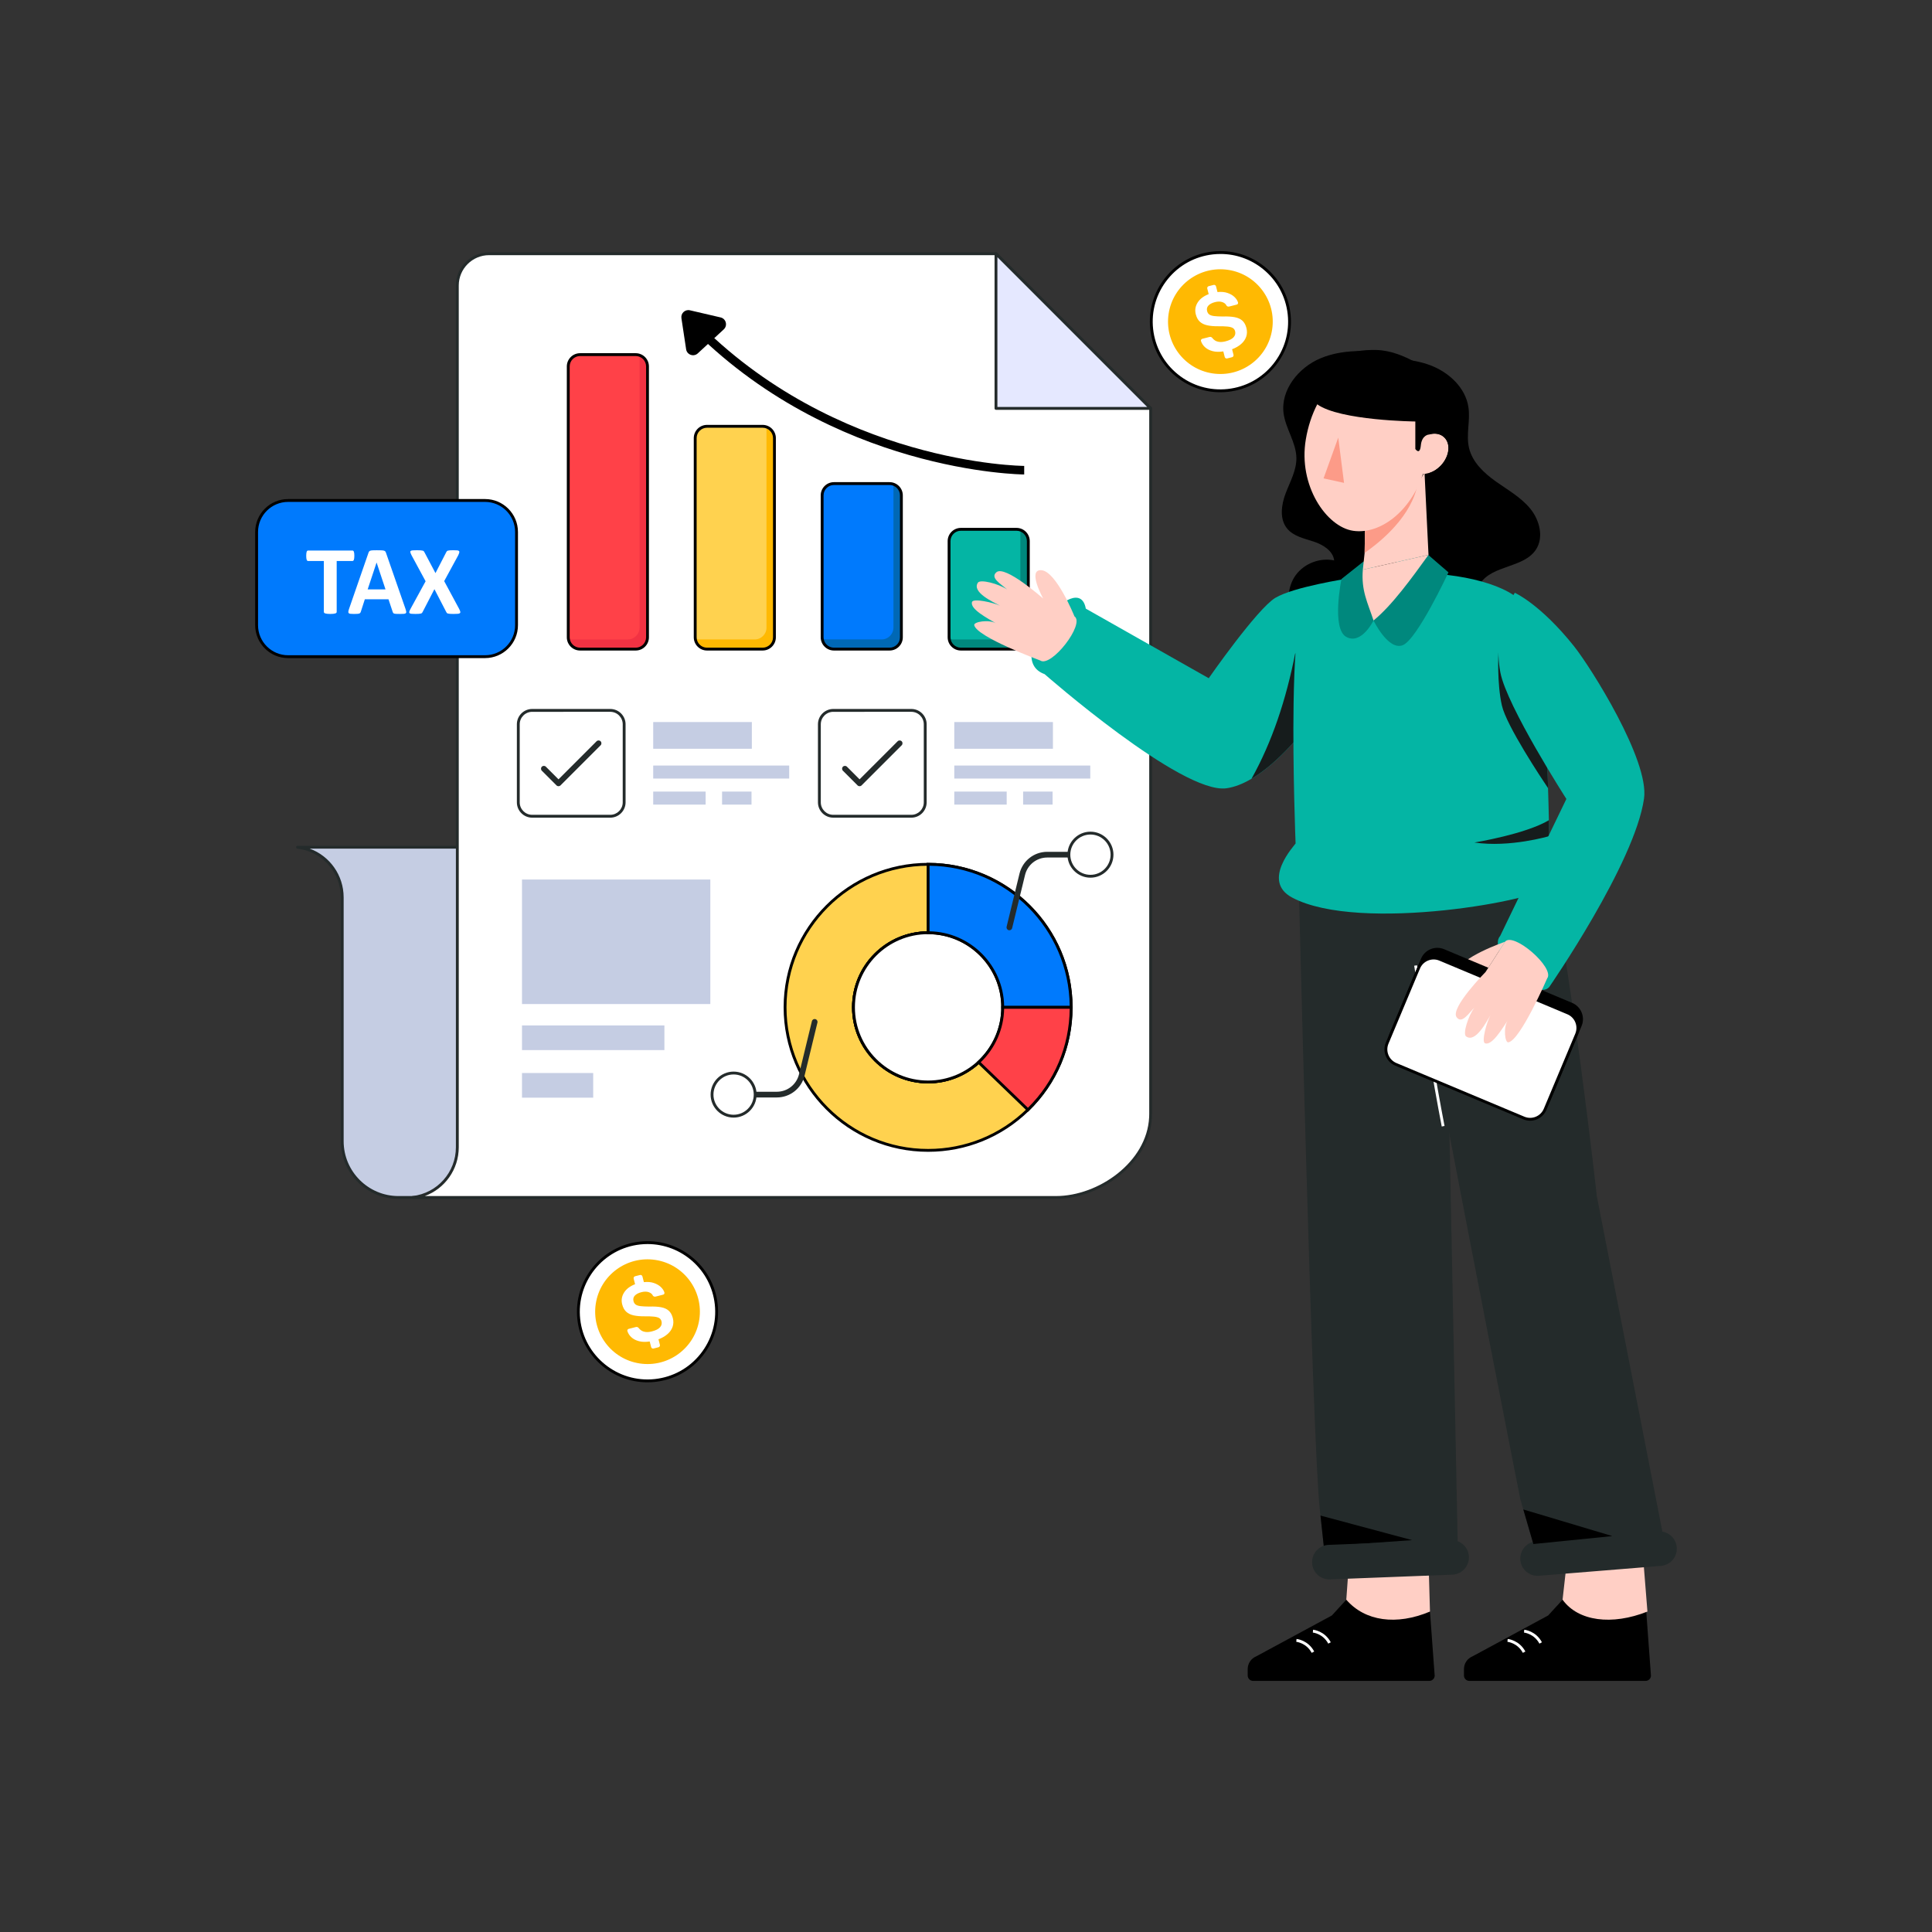 <svg id="SvgjsSvg1001" width="550" height="550" xmlns="http://www.w3.org/2000/svg" version="1.1" xmlns:xlink="http://www.w3.org/1999/xlink" xmlns:svgjs="http://svgjs.com/svgjs"><rect width="100%" height="100%" fill="#333333" stroke="none"/><defs id="SvgjsDefs1002"></defs><g id="SvgjsG1008"><svg xmlns="http://www.w3.org/2000/svg" enable-background="new 0 0 2500 2500" viewBox="0 0 2500 2500" width="550" height="550"><path fill="#c5cde3" d="M385.02,1096.29c32.54,3.71,57.81,31.38,57.81,64.92v315.53c0,40.21,32.59,72.8,72.8,72.8h622.09
				c19.86,0,37.79-8.04,50.81-21.06c1.62-1.62,3.17-3.32,4.64-5.1c1.47-1.78,2.86-3.63,4.13-5.53c4.52-6.68,7.96-14.18,10.01-22.22
				c1.51-5.76,2.28-11.75,2.28-17.97v-273.52c0-59.59-75.19-107.85-134.74-107.85H385.02z" class="colorc5cde3 svgShape"></path><path fill="#242b2b" d="M1137.72,1551.39H515.63c-41.16,0-74.65-33.48-74.65-74.65v-315.53c0-32.31-24.15-59.43-56.17-63.08
				c-0.97-0.11-1.69-0.96-1.63-1.94c0.05-0.98,0.87-1.74,1.84-1.74h689.84c61.48,0,136.58,50.62,136.58,109.7v273.53
				c0,6.31-0.79,12.51-2.34,18.44c-2.06,8.1-5.52,15.77-10.27,22.79c-1.28,1.91-2.71,3.82-4.24,5.66c-1.51,1.84-3.12,3.6-4.76,5.23
				C1175.91,1543.71,1157.4,1551.39,1137.72,1551.39z M400.78,1098.14c25.86,9.5,43.9,34.35,43.9,63.07v315.53
				c0,39.12,31.83,70.95,70.95,70.95h622.09c18.69,0,36.27-7.29,49.5-20.52c1.56-1.55,3.08-3.23,4.52-4.97
				c1.45-1.76,2.81-3.56,4.03-5.38c4.51-6.67,7.79-13.95,9.75-21.64c1.48-5.64,2.22-11.52,2.22-17.51v-273.53
				c0-57.09-73.07-106-132.89-106H400.78z" class="color242b2b svgShape"></path><path fill="#ffffff" d="M1488.94,528.46v913.21c0,1.4-0.04,2.81-0.11,4.18c-2.84,57.66-64.16,103.68-122.3,103.68H533.97
			c32.5-3.73,57.81-31.4,57.81-64.94V369.42c0-22.7,18.4-41.1,41.1-41.1h655.92L1488.94,528.46z" class="colorfff svgShape"></path><path fill="#242b2b" d="M1366.53,1551.38H533.97c-0.98,0-1.79-0.76-1.84-1.74c-0.06-0.98,0.66-1.83,1.63-1.94
			c32.02-3.68,56.17-30.8,56.17-63.1V369.42c0-23.68,19.27-42.95,42.95-42.95h655.92c0.49,0,0.96,0.19,1.31,0.54l200.15,200.15
			c0.35,0.35,0.54,0.82,0.54,1.31v913.21c0,1.44-0.04,2.87-0.12,4.27C1487.7,1506.29,1422.68,1551.38,1366.53,1551.38z
			 M549.7,1547.68h816.83c54.49,0,117.57-43.59,120.46-101.93c0.07-1.34,0.11-2.71,0.11-4.08V529.23l-199.06-199.06H632.88
			c-21.64,0-39.25,17.61-39.25,39.25V1484.6C593.62,1513.32,575.58,1538.17,549.7,1547.68z" class="color242b2b svgShape"></path><polygon fill="#e5e8ff" points="1488.94 528.46 1288.8 528.46 1288.8 328.32" class="colore5e8ff svgShape"></polygon><path fill="#242b2b" d="M1488.94,530.31H1288.8c-1.02,0-1.85-0.83-1.85-1.85V328.32c0-0.75,0.45-1.42,1.14-1.71
				c0.69-0.28,1.49-0.13,2.01,0.4l200.15,200.15c0.53,0.53,0.69,1.32,0.4,2.01C1490.36,529.86,1489.69,530.31,1488.94,530.31z
				 M1290.64,526.62h193.84l-193.84-193.84V526.62z" class="color242b2b svgShape"></path><path fill="#ff4148" d="M837.87,474.15v350.53c0,8.43-6.83,15.26-15.26,15.26h-72.01c-8.43,0-15.28-6.83-15.28-15.26V474.15
			c0-8.45,6.85-15.28,15.28-15.28h72.01C831.04,458.87,837.87,465.7,837.87,474.15z" class="colorff4148 svgShape"></path><path fill="#f23243" d="M837.87,474.15v350.53c0,8.43-6.83,15.26-15.26,15.26h-72.01c-7.75,0-14.19-5.79-15.13-13.29
			c1.51,0.51,3.15,0.78,4.83,0.78h72.01c8.43,0,15.26-6.83,15.26-15.26V461.63c0-0.68-0.04-1.33-0.14-1.96
			C833.49,461.65,837.87,467.38,837.87,474.15z" class="colorf23243 svgShape"></path><path fill="#ffd24f" d="M1002.13,566.91v257.76c0,8.43-6.83,15.26-15.28,15.26h-71.99c-8.45,0-15.28-6.83-15.28-15.26V566.91
			c0-8.45,6.83-15.28,15.28-15.28h71.99C995.3,551.63,1002.13,558.46,1002.13,566.91z" class="colorffd24f svgShape"></path><path fill="#ffb902" d="M1002.13,566.91v257.76c0,8.43-6.83,15.26-15.28,15.26h-71.99c-7.77,0-14.19-5.79-15.13-13.29
			c1.51,0.51,3.13,0.78,4.83,0.78h71.99c8.45,0,15.28-6.83,15.28-15.26V554.39c0-0.67-0.04-1.33-0.14-1.96
			C997.75,554.44,1002.13,560.14,1002.13,566.91z" class="colorffb902 svgShape"></path><path fill="#007afd" d="M1166.39,641v183.67c0,8.43-6.83,15.26-15.28,15.26h-71.99c-8.45,0-15.28-6.83-15.28-15.26V641
			c0-8.43,6.83-15.26,15.28-15.26h71.99C1159.55,625.75,1166.39,632.58,1166.39,641z" class="color007afd svgShape"></path><path fill="#0068b5" d="M1166.39,641v183.67c0,8.43-6.83,15.26-15.28,15.26h-71.99c-7.77,0-14.19-5.79-15.13-13.29
			c1.51,0.51,3.13,0.78,4.83,0.78h71.99c8.45,0,15.28-6.83,15.28-15.26V628.49c0-0.65-0.04-1.31-0.14-1.94
			C1162.01,628.53,1166.39,634.25,1166.39,641z" class="color0068b5 svgShape"></path><path fill="#04b5a4" d="M1330.64,700.21v124.47c0,8.43-6.83,15.26-15.28,15.26h-71.99c-8.45,0-15.28-6.83-15.28-15.26V700.21
			c0-8.43,6.83-15.28,15.28-15.28h71.99C1323.81,684.93,1330.64,691.78,1330.64,700.21z" class="color04b5a4 svgShape"></path><path fill="#00887d" d="M1330.64,700.21v124.47c0,8.43-6.83,15.26-15.28,15.26h-71.99c-7.77,0-14.19-5.79-15.13-13.29
			c1.51,0.51,3.13,0.78,4.83,0.78h71.99c8.45,0,15.28-6.83,15.28-15.26V687.69c0-0.68-0.04-1.33-0.14-1.96
			C1326.27,687.73,1330.64,693.46,1330.64,700.21z" class="color00887d svgShape"></path><path d="M822.61 841.78h-72.01c-9.44 0-17.13-7.67-17.13-17.1V474.15c0-9.44 7.68-17.12 17.13-17.12h72.01c9.43 0 17.1 7.68 17.1 17.12v350.53C839.72 834.11 832.04 841.78 822.61 841.78zM750.61 460.72c-7.41 0-13.43 6.02-13.43 13.43v350.53c0 7.39 6.03 13.41 13.43 13.41h72.01c7.39 0 13.41-6.01 13.41-13.41V474.15c0-7.41-6.01-13.43-13.41-13.43H750.61zM986.85 841.78h-71.98c-9.44 0-17.13-7.67-17.13-17.1V566.91c0-9.44 7.68-17.12 17.13-17.12h71.98c9.44 0 17.12 7.68 17.12 17.12v257.77C1003.97 834.11 996.29 841.78 986.85 841.78zM914.87 553.48c-7.41 0-13.43 6.02-13.43 13.43v257.77c0 7.39 6.03 13.41 13.43 13.41h71.98c7.41 0 13.43-6.01 13.43-13.41V566.91c0-7.41-6.02-13.43-13.43-13.43H914.87zM1151.11 841.78h-71.99c-9.44 0-17.12-7.67-17.12-17.1V641c0-9.43 7.68-17.1 17.12-17.1h71.99c9.44 0 17.12 7.67 17.12 17.1v183.68C1168.23 834.11 1160.55 841.78 1151.11 841.78zM1079.12 627.59c-7.41 0-13.43 6.01-13.43 13.41v183.68c0 7.39 6.02 13.41 13.43 13.41h71.99c7.41 0 13.43-6.01 13.43-13.41V641c0-7.39-6.02-13.41-13.43-13.41H1079.12zM1315.37 841.78h-71.99c-9.44 0-17.12-7.67-17.12-17.1V700.21c0-9.44 7.68-17.13 17.12-17.13h71.99c9.44 0 17.12 7.68 17.12 17.13v124.47C1332.49 834.11 1324.81 841.78 1315.37 841.78zM1243.38 686.78c-7.41 0-13.43 6.03-13.43 13.43v124.47c0 7.39 6.02 13.41 13.43 13.41h71.99c7.41 0 13.43-6.01 13.43-13.41V700.21c0-7.41-6.02-13.43-13.43-13.43H1243.38zM1325.31 613.97c-2.47 0-249.04-2.22-434.88-193.86l7.96-7.71c182.61 188.31 424.5 190.49 426.92 190.49V613.97z" fill="#000000" class="color000 svgShape"></path><path d="M936.53 426.22l-33.58 31.03c-5.32 4.95-14.04 1.88-15.11-5.28l-6.09-40.26c-.96-6.35 4.77-11.64 11.01-10.19l39.67 9.23C939.52 412.37 941.85 421.27 936.53 426.22zM1987.5 711.18c-15.77 23.93-56.3 19.78-72 43.74-10.05 15.35-5.34 36.17 3.73 52.11 9.03 15.94 21.98 29.65 29.13 46.53 2.86 6.84 4.71 14.68 1.92 21.52-4.78 11.58-19.71 14.34-32.2 14.96-27.14 1.36-55.6.28-79.32-12.91-18.17-10.12-32.51-29.23-34.6-49.32 4.01-1.19 7.95-2.62 11.82-4.36 5.51-2.51 10.99-5.82 13.92-11.13 2.9-5.27 2.3-12.91-2.69-16.26-8.13-5.44-18.49 4.01-21.35 13.36-1.85 6.07-2.34 12.28-1.71 18.38-18.14 5.34-37.78 5.37-56.79 3.87-28.22-2.23-59.82-10.01-73.74-34.67-9.17-16.26-7.88-37.88 3.17-52.95 11.09-15.07 31.32-22.74 49.6-18.87-1.53-12.7-14.68-20.48-26.86-24.49-12.17-3.98-25.85-6.8-33.97-16.71-10.15-12.35-7.6-30.73-1.92-45.69 5.69-14.93 14.06-29.55 13.88-45.56-.21-20.06-13.81-37.71-16.53-57.62-4.15-30.52 19.29-59.54 47.72-71.47 28.39-11.89 60.48-10.36 91.11-7.08l-25.08 7.5c25.67-.49 52.01-.42 76.04 8.58 24 9.04 45.59 28.92 49.36 54.31 2.62 17.4-3.28 35.51.77 52.67 4.33 18.52 19.36 32.51 34.85 43.5 15.49 11.02 32.54 20.51 44.54 35.26C1992.27 673.16 1997.92 695.31 1987.5 711.18z" fill="#000000" class="color000 svgShape"></path><path fill="#04b5a4" d="M1351.66,872.3c0,0,177.4,155.66,235.29,147.73c10.73-1.49,21.63-5.91,32.4-12.25h0.04
					c34.66-20.43,67.41-60.65,85.26-84.97c8.82-12,13.99-20.15,13.99-20.15l25.28-153.98c0,0-69.86,10.62-93.65,24.93
					c-23.79,14.34-86.18,103.99-86.18,103.99l-159.06-90.04C1395.25,733.05,1295.58,852.33,1351.66,872.3z" class="color04b5a4 svgShape"></path><path fill="#161c1c" d="M1619.39,1007.77c34.66-20.43,67.41-60.65,85.26-84.97c-13.35-36.61-28.5-78.18-28.5-78.18
					C1664.34,904.91,1646.17,959.92,1619.39,1007.77z" class="color161c1c svgShape"></path><path d="M1625.63,2143.28l97.82-52.87l18.66-20.39l108.28,15.33l5.95,81.34c0.89,4.36-2.4,8.37-6.76,8.37h-228.12
								c-3.83,0-6.94-3.11-6.94-6.94v-8.28C1614.5,2152.53,1618.86,2146.04,1625.63,2143.28z" fill="#000000" class="color000 svgShape"></path><path fill="#ffcfc5" d="M1742.1,2070.02l5.11-70.92l100.37-11.42l2.8,97.66C1807.14,2103.57,1766.34,2098.02,1742.1,2070.02z" class="colorffcfc5 svgShape"></path><path fill="#ffffff" d="M1718.76 2126.85c-6.92-12.91-19.44-14.26-19.97-14.31l.34-3.68c.61.05 15.01 1.53 22.89 16.24L1718.76 2126.85zM1697.34 2138.8c-6.96-12.98-19.84-14.3-19.97-14.31l.33-3.68c.61.05 15.01 1.53 22.89 16.24L1697.34 2138.8z" class="colorfff svgShape"></path><path fill="#242b2b" d="M1707.73,1952.56h0.03c2.12,19.88,3.9,36.54,5.21,48.4c1.34,12.59,2.15,19.82,2.15,19.82l171.58-2.82
							l-19.31-956.36l-187.57,52.78C1679.82,1114.37,1697.76,1858.99,1707.73,1952.56z" class="color242b2b svgShape"></path><path d="M1708.69,1961.13c2.12,19.88,2.97,27.96,4.28,39.82l114.26-8.03L1708.69,1961.13z" fill="#000000" class="color000 svgShape"></path><path fill="#242b2b" d="M1900.65,2017.57c-1.11,10.89-10.1,19.61-21.36,20.04l-158.29,6.12c-12.33,0.47-22.71-9.15-23.19-21.48
							c-0.04-1.07,0.01-2.14,0.12-3.15c1.11-10.89,10.1-19.61,21.36-20.04l158.29-6.12c12.33-0.47,22.71,9.15,23.19,21.48
							C1900.81,2015.49,1900.76,2016.56,1900.65,2017.57z" class="color242b2b svgShape"></path><path d="M1905.49,2143.28l97.82-52.87l18.66-20.39l108.28,15.33l5.95,81.34c0.89,4.36-2.4,8.37-6.76,8.37H1901.3
											c-3.83,0-6.94-3.11-6.94-6.94v-8.28C1894.36,2152.53,1898.72,2146.04,1905.49,2143.28z" fill="#000000" class="color000 svgShape"></path><path fill="#ffcfc5" d="M2021.96,2070.02l9.93-88.39l89.32-28.4l10.56,132.11
											C2085.89,2103.57,2042.15,2098.02,2021.96,2070.02z" class="colorffcfc5 svgShape"></path><path fill="#ffffff" d="M1992.01 2126.85c-6.96-12.98-19.84-14.3-19.97-14.31l.33-3.68c.61.05 15.01 1.53 22.89 16.24L1992.01 2126.85zM1970.58 2138.8c-6.96-12.98-19.84-14.3-19.97-14.31l.33-3.68c.61.05 15.01 1.53 22.89 16.24L1970.58 2138.8z" class="colorfff svgShape"></path><path fill="#242b2b" d="M1805.88,1093.22c36.54,213.06,161.33,846.47,161.33,846.47l16.96,58.27l6.31,21.7l165.64-12.12
											l-89.86-459.85c0,0-32.65-296.25-67.47-455.71L1805.88,1093.22z" class="color242b2b svgShape"></path><path fill="#ffffff" d="M1865.58,1457.7c-11.57-60.15-23.23-131.8-35.57-207.65l-0.06-0.4l3.64-0.59l0.07,0.4
											c12.34,75.83,23.99,147.45,35.56,207.54L1865.58,1457.7z" class="colorfff svgShape"></path><path fill="#242b2b" d="M2169.74,2005.33c-0.65,10.93-9.27,20.02-20.49,20.92l-157.89,12.8
											c-12.3,0.99-23.08-8.18-24.07-20.48c-0.09-1.07-0.08-2.14-0.02-3.15c0.65-10.93,9.27-20.02,20.49-20.92l157.89-12.8
											c12.3-1,23.08,8.18,24.07,20.48C2169.82,2003.25,2169.81,2004.32,2169.74,2005.33z" class="color242b2b svgShape"></path><path fill="#04b5a4" d="M1672.01,1161.43c87.58,46.68,326.05,2.34,332.14-15c29.75-20,22.6-55.01,0.47-60.96
												c0,0-0.04-7.7-0.29-20.66c-0.15-6.57-0.29-14.42-0.55-23.36c-0.15-5.59-0.33-11.57-0.51-17.92
												c-0.73-22.01-1.75-48-3.32-74.69c-0.18-3.25-0.36-6.5-0.58-9.75c-4.23-66.66-11.72-134.99-24.97-154.19
												c-39.39-56.98-258.55-61.32-289.58,7.34c-7.27,16.03-10.11,64.47-10.92,117.87c-1.31,84.51,2.59,181.31,2.59,181.31
												C1675.77,1093.32,1631.33,1139.75,1672.01,1161.43z" class="color04b5a4 svgShape"></path><path fill="#161c1c" d="M1943.44,912.94c5.95,26.21,51.36,94.51,59.83,107.06c-0.73-22.01-1.75-48-3.32-74.69
												c-22.16-36.58-61-100.71-61-100.71S1936.87,884.03,1943.44,912.94z" class="color161c1c svgShape"></path><polygon points="1971.15 1953.23 1984.17 1997.96 2086.37 1987.69" fill="#000000" class="color000 svgShape"></polygon><path fill="#161c1c" d="M1907.85,1090.2c45.94,6.85,96.79-8.26,96.79-8.26s-0.07-7.69-0.3-20.65
										C1974.07,1079.45,1907.85,1090.2,1907.85,1090.2z" class="color161c1c svgShape"></path><path fill="#04b5a4" d="M1960.17,767.08c0,0,33.01,14.52,76.57,69.12c22.05,27.64,97.61,147.74,90.64,197.01
						c-11.87,83.9-122.75,244.08-122.75,244.08c-17.73,19.74-81.12-46.52-63.38-66.27l85.64-177.18c0,0-77.1-120.01-85.42-163.61
						C1930.24,811.37,1960.17,767.08,1960.17,767.08z" class="color04b5a4 svgShape"></path><path fill="#ffcfc5" d="M1947.41,1218.67c0,0-59.13,20.15-61.9,39.22c-2.78,19.07,36.79-0.13,36.79-0.13" class="colorffcfc5 svgShape"></path><path d="M1867.99,1229.97l165.65,69.44c10.68,4.48,15.72,16.79,11.23,27.49l-40.75,97.2c-4.49,10.7-16.79,15.74-27.48,11.26
							L1811,1365.92c-10.7-4.49-15.74-16.79-11.25-27.5l40.75-97.2C1844.98,1230.52,1857.28,1225.49,1867.99,1229.97z" fill="#000000" class="color000 svgShape"></path><path d="M1984.72,1438.84c-2.93,0-5.92-0.57-8.79-1.77l-165.65-69.44c-11.62-4.87-17.11-18.29-12.24-29.91l40.75-97.2
							c4.87-11.62,18.3-17.11,29.91-12.24l165.65,69.44c11.61,4.87,17.09,18.28,12.22,29.9l-40.75,97.2
							C2002.16,1433.56,1993.65,1438.84,1984.72,1438.84z M1859.89,1230.18c-7.49,0-14.62,4.42-17.7,11.76l-40.75,97.2
							c-4.08,9.74,0.52,20.99,10.27,25.08l165.65,69.44c9.73,4.08,20.97-0.53,25.06-10.27l40.75-97.2
							c4.08-9.74-0.51-20.99-10.24-25.07l-165.65-69.44C1864.86,1230.66,1862.36,1230.18,1859.89,1230.18z" fill="#000000" class="color000 svgShape"></path><path fill="#ffffff" d="M1863.23,1241.32l165.65,69.44c10.68,4.48,15.72,16.79,11.23,27.49l-40.75,97.2
							c-4.49,10.7-16.79,15.74-27.48,11.26l-165.65-69.44c-10.7-4.49-15.74-16.79-11.25-27.49l40.75-97.2
							C1840.22,1241.88,1852.53,1236.84,1863.23,1241.32z" class="colorfff svgShape"></path><path d="M1979.96,1450.19c-2.93,0-5.92-0.57-8.79-1.77l-165.65-69.44c-5.63-2.36-10.01-6.77-12.32-12.42
							c-2.31-5.65-2.29-11.86,0.08-17.49l40.75-97.2c2.36-5.63,6.77-10.01,12.42-12.32c5.65-2.31,11.86-2.28,17.49,0.08
							l165.65,69.44c11.61,4.87,17.09,18.28,12.22,29.91l-40.75,97.2C1997.4,1444.91,1988.9,1450.19,1979.96,1450.19z
							 M1855.11,1241.53c-2.46,0-4.92,0.48-7.26,1.44c-4.73,1.94-8.43,5.61-10.41,10.33l-40.75,97.2
							c-4.08,9.74,0.52,20.99,10.27,25.08l165.65,69.44c9.74,4.08,20.97-0.53,25.06-10.27l40.75-97.2
							c4.08-9.74-0.52-20.99-10.25-25.07l-165.65-69.44C1860.13,1242.03,1857.62,1241.53,1855.11,1241.53z" fill="#000000" class="color000 svgShape"></path><path fill="#ffcfc5" d="M1922.3,1257.76c0,0-46.2,46.75-37.42,58.56c6.67,8.98,15.28-4.63,23.01-12.5
						c-7.92,10.63-15.4,33.85-10.8,37.26c12.26,9.07,26.77-19.75,31.69-27.62c-4.56,7.78-12.16,34.42-7.27,36.48
						c9.05,3.81,22.59-19.37,29.32-29.22c-5.65,8.78-3.56,28.82,0.99,28.06c15.54-2.61,50.19-82.72,50.19-82.72
						c10.52-13.57-44.07-60.95-54.58-47.39" class="colorffcfc5 svgShape"></path><path fill="#00887d" d="M1742.16,824.2c19.57,10.62,35.18-21.3,35.18-21.3l6.38-59.26l-7.38-17.04h-12l-28.48,22.62
				C1735.86,749.22,1722.59,813.58,1742.16,824.2z" class="color00887d svgShape"></path><path fill="#00887d" d="M1777.33,802.9c0,0,18.93,39.13,37.66,32.05c18.72-7.08,59.32-94.3,59.32-94.3l-26.19-22.63l-41.35,8.59
				l-10.71,38.15L1777.33,802.9z" class="color00887d svgShape"></path><path fill="#ffcfc5" d="M1848.49,718.01c-21.5,29.77-47.35,65.63-71.16,84.89c-7.58-23.23-16.07-38.44-13.83-65.75L1848.49,718.01z" class="colorffcfc5 svgShape"></path><polygon fill="#ffcfc5" points="1763.5 737.16 1848.49 718.01 1843.33 611.35 1836.46 622.94 1834.16 626.78 1833.13 628.53 1831.86 629.16 1766.63 661.84 1766.63 662.75 1765.83 714.86 1765.83 715.42" class="colorffcfc5 svgShape"></polygon><path fill="#fc9b88" d="M1765.83,714.86v0.56c16.02-11.03,55.64-41.6,66.79-81.58c0.71-2.58,1.23-4.92,1.55-7.06
				c0.12-0.67,0.2-1.31,0.28-1.94l-2.58,4.32l-0.75,1.27l-64.49,32.32L1765.83,714.86z" class="colorfc9b88 svgShape"></path><path fill="#ffcfc5" d="M1864.92,601.9c-5.9,6.42-13.29,10.29-20.23,11.16c-0.07,0-0.14,0-0.21,0.04c-0.7,0.03-1.08,0.07-1.08,0.07
			c-0.7,0.03-1.4,0.1-2.09,0.1c-15.77,47.93-55.04,78.66-90.2,73.6c-34.74-5.02-71.47-58.57-61.39-118.25
			c2.76-16.71,7.92-32.09,14.79-45.45c2.51-4.88,5.23-9.49,8.16-13.78c17.82-26.2,54.97-41.93,79.77-37.78
			c33.24,5.58,55.6,43.71,56.37,90.69c7.46-2.3,14.72-1.29,19.74,3.38C1877.48,573.71,1875.8,590,1864.92,601.9z" class="colorffcfc5 svgShape"></path><polygon fill="#fc9b88" points="1731.69 566.26 1712.68 619.03 1739.17 624.84" class="colorfc9b88 svgShape"></polygon><path d="M1891.29,595.55c-3.77,13.22-39.35,16.88-46.6,17.51c6.94-0.87,14.34-4.74,20.23-11.16c10.88-11.9,12.56-28.18,3.63-36.21
			c-5.02-4.67-12.28-5.69-19.74-3.38c0,0-9,0.66-10.26,14.06c-1.26,13.4-7.12,4.61-7.12,4.61v-35.58c0,0-97.56-1.05-126.93-22.22
			c-7.39-5.3-10.46-11.89-6.59-20.06c19.25-40.6,46.81-51.07,83.26-50.23c36.45,0.84,72.45,30.56,72.45,30.56l12.56,54.83
			C1866.18,538.27,1895.48,580.83,1891.29,595.55z" fill="#000000" class="color000 svgShape"></path><path fill="#ffcfc5" d="M1346,854.64c0,0-81.88-30.23-85.35-45.62c-0.98-4.5,18.89-7.69,27.98-2.52
			c-10.18-6.18-34.08-18.41-30.77-27.66c1.73-4.87,27.31,0.8,36.11,4.91c-8.99-4.84-36.76-17.38-28.59-29.77
			c3.14-4.8,26.75,1.39,37.76,8.74c-8.28-7.28-22.32-15.13-13.72-22.3c11.11-9.23,58.67,32.53,60.46,34.14
			c-0.82-1.55-20.85-38.37-2.08-36.69c18.88,1.71,41.81,57.87,42.5,59.64l0.04,0.03C1404.45,807.32,1360.1,864.38,1346,854.64z" class="colorffcfc5 svgShape"></path><path fill="#ffffff" d="M802.78,1056.21H675.54c-2.68,0-4.86-2.18-4.86-4.86V924.11c0-2.68,2.18-4.86,4.86-4.86h127.24
			c2.68,0,4.86,2.18,4.86,4.86v127.24C807.64,1054.04,805.47,1056.21,802.78,1056.21z" class="colorfff svgShape"></path><path fill="#242b2b" d="M789.69,1058.06H688.63c-10.92,0-19.8-8.88-19.8-19.8V937.2c0-10.92,8.88-19.8,19.8-19.8h101.06
			c10.92,0,19.8,8.88,19.8,19.8v101.06C809.49,1049.18,800.61,1058.06,789.69,1058.06z M688.63,921.1c-8.88,0-16.11,7.23-16.11,16.1
			v101.06c0,8.88,7.23,16.1,16.11,16.1h101.06c8.88,0,16.11-7.23,16.11-16.1V937.2c0-8.88-7.23-16.1-16.11-16.1H688.63z" class="color242b2b svgShape"></path><polyline fill="#ffffff" points="703.76 994.71 722.7 1013.66 774.56 961.8" class="colorfff svgShape"></polyline><path fill="#242b2b" d="M722.7,1017.36c-0.95,0-1.89-0.36-2.61-1.08l-18.95-18.95c-1.44-1.44-1.44-3.78,0-5.22
			c1.44-1.44,3.78-1.44,5.22,0l16.34,16.34l49.25-49.25c1.44-1.44,3.78-1.44,5.22,0c1.44,1.44,1.44,3.78,0,5.22l-51.86,51.86
			C724.59,1017,723.65,1017.36,722.7,1017.36z" class="color242b2b svgShape"></path><rect width="127.65" height="34.57" x="845.25" y="934.32" fill="#c5cde3" class="colorc5cde3 svgShape"></rect><rect width="175.97" height="16.84" x="845.25" y="990.61" fill="#c5cde3" class="colorc5cde3 svgShape"></rect><rect width="67.82" height="16.84" x="845.25" y="1024.3" fill="#c5cde3" class="colorc5cde3 svgShape"></rect><rect width="38.12" height="16.84" x="934.34" y="1024.3" fill="#c5cde3" class="colorc5cde3 svgShape"></rect><path fill="#ffffff" d="M1192.37,1056.21h-127.24c-2.68,0-4.86-2.18-4.86-4.86V924.11c0-2.68,2.18-4.86,4.86-4.86h127.24
			c2.68,0,4.86,2.18,4.86,4.86v127.24C1197.23,1054.04,1195.06,1056.21,1192.37,1056.21z" class="colorfff svgShape"></path><path fill="#242b2b" d="M1179.28,1058.06h-101.06c-10.92,0-19.8-8.88-19.8-19.8V937.2c0-10.92,8.88-19.8,19.8-19.8h101.06
			c10.92,0,19.8,8.88,19.8,19.8v101.06C1199.08,1049.18,1190.2,1058.06,1179.28,1058.06z M1078.22,921.1
			c-8.88,0-16.11,7.23-16.11,16.1v101.06c0,8.88,7.23,16.1,16.11,16.1h101.06c8.88,0,16.1-7.23,16.1-16.1V937.2
			c0-8.88-7.23-16.1-16.1-16.1H1078.22z" class="color242b2b svgShape"></path><polyline fill="#ffffff" points="1093.35 994.71 1112.29 1013.66 1164.15 961.8" class="colorfff svgShape"></polyline><path fill="#242b2b" d="M1112.29,1017.36c-0.95,0-1.89-0.36-2.61-1.08l-18.95-18.95c-1.44-1.44-1.44-3.78,0-5.22s3.78-1.44,5.22,0
			l16.34,16.34l49.25-49.25c1.44-1.44,3.78-1.44,5.22,0c1.44,1.44,1.44,3.78,0,5.22l-51.86,51.86
			C1114.18,1017,1113.24,1017.36,1112.29,1017.36z" class="color242b2b svgShape"></path><rect width="127.65" height="34.57" x="1234.84" y="934.32" fill="#c5cde3" class="colorc5cde3 svgShape"></rect><rect width="175.97" height="16.84" x="1234.84" y="990.61" fill="#c5cde3" class="colorc5cde3 svgShape"></rect><rect width="67.82" height="16.84" x="1234.84" y="1024.3" fill="#c5cde3" class="colorc5cde3 svgShape"></rect><rect width="38.12" height="16.84" x="1323.93" y="1024.3" fill="#c5cde3" class="colorc5cde3 svgShape"></rect><path fill="#ffd24f" d="M1200.96,1118.41c-102.27,0-185.08,82.82-185.08,185.08c0,102.26,82.82,185.08,185.08,185.08
					c50.29,0,95.89-20.01,129.2-52.53c34.54-33.64,55.88-80.58,55.88-132.55C1386.04,1201.23,1303.22,1118.41,1200.96,1118.41z
					 M1200.96,1400.06c-53.31,0-96.57-43.25-96.57-96.56s43.25-96.57,96.57-96.57s96.56,43.25,96.56,96.57
					c0,28.05-12.07,53.42-31.18,71.08C1249.13,1390.34,1226.1,1400.06,1200.96,1400.06z" class="colorffd24f svgShape"></path><path d="M1200.96,1490.42c-103.07,0-186.93-83.86-186.93-186.93s83.86-186.93,186.93-186.93s186.93,83.86,186.93,186.93
					c0,50.88-20.04,98.42-56.44,133.88C1296.41,1471.58,1250.07,1490.42,1200.96,1490.42z M1200.96,1120.26
					c-101.04,0-183.24,82.2-183.24,183.24c0,101.04,82.2,183.24,183.24,183.24c48.14,0,93.57-18.47,127.91-52
					c35.68-34.76,55.33-81.36,55.33-131.23C1384.19,1202.46,1301.99,1120.26,1200.96,1120.26z M1200.96,1401.91
					c-54.27,0-98.41-44.15-98.41-98.41c0-54.27,44.15-98.41,98.41-98.41c54.26,0,98.41,44.15,98.41,98.41
					c0,27.38-11.58,53.78-31.78,72.44C1249.3,1392.68,1225.64,1401.91,1200.96,1401.91z M1200.96,1208.78
					c-52.23,0-94.72,42.49-94.72,94.72c0,52.23,42.49,94.72,94.72,94.72c23.75,0,46.53-8.88,64.13-25
					c19.43-17.95,30.58-43.36,30.58-69.72C1295.67,1251.27,1253.18,1208.78,1200.96,1208.78z" fill="#000000" class="color000 svgShape"></path><path fill="#007afd" d="M1297.52,1303.49c0,28.05-12.07,53.42-31.18,71.08c-17.21,15.76-40.23,25.48-65.38,25.48
			c-53.31,0-96.57-43.25-96.57-96.56s43.25-96.57,96.57-96.57S1297.52,1250.18,1297.52,1303.49z" class="color007afd svgShape"></path><path d="M1200.96,1401.91c-54.27,0-98.41-44.15-98.41-98.41c0-54.27,44.15-98.41,98.41-98.41c54.26,0,98.41,44.15,98.41,98.41
			c0,27.38-11.58,53.78-31.78,72.44C1249.3,1392.68,1225.64,1401.91,1200.96,1401.91z M1200.96,1208.78
			c-52.23,0-94.72,42.49-94.72,94.72c0,52.23,42.49,94.72,94.72,94.72c23.75,0,46.53-8.88,64.13-25
			c19.43-17.95,30.58-43.36,30.58-69.72C1295.67,1251.27,1253.18,1208.78,1200.96,1208.78z" fill="#000000" class="color000 svgShape"></path><path fill="#ffffff" d="M1297.52,1303.49c0,53.31-43.25,96.56-96.56,96.56s-96.57-43.25-96.57-96.56s43.25-96.57,96.57-96.57
			S1297.52,1250.18,1297.52,1303.49z" class="colorfff svgShape"></path><path d="M1200.96,1401.91c-54.27,0-98.41-44.15-98.41-98.41c0-54.27,44.15-98.41,98.41-98.41c54.26,0,98.41,44.15,98.41,98.41
			C1299.37,1357.76,1255.22,1401.91,1200.96,1401.91z M1200.96,1208.78c-52.23,0-94.72,42.49-94.72,94.72
			c0,52.23,42.49,94.72,94.72,94.72c52.23,0,94.72-42.49,94.72-94.72C1295.67,1251.27,1253.18,1208.78,1200.96,1208.78z" fill="#000000" class="color000 svgShape"></path><path fill="#007afd" d="M1386.04,1303.49h-88.52c0-53.31-43.25-96.57-96.56-96.57v-88.52
			C1303.22,1118.41,1386.04,1201.23,1386.04,1303.49z" class="color007afd svgShape"></path><path d="M1387.89,1305.34h-92.21v-1.85c0-52.23-42.49-94.72-94.72-94.72h-1.85v-92.21h1.85c103.07,0,186.93,83.86,186.93,186.93
			V1305.34z M1299.35,1301.65h84.83c-0.99-99.58-81.8-180.39-181.38-181.38v84.83C1255.6,1206.07,1298.37,1248.84,1299.35,1301.65z" fill="#000000" class="color000 svgShape"></path><path fill="#ff4148" d="M1386.04,1303.49c0,51.97-21.35,98.91-55.88,132.55l-63.82-61.47c19.11-17.66,31.18-43.03,31.18-71.08
				H1386.04z" class="colorff4148 svgShape"></path><path d="M1330.16,1438.62l-66.52-64.07l1.44-1.33c19.44-17.96,30.58-43.37,30.58-69.72v-1.85h92.21v1.85
				c0,50.88-20.04,98.42-56.44,133.88L1330.16,1438.62z M1269.02,1374.59l61.13,58.88c34.44-34.19,53.57-79.55,54.04-128.13h-84.84
				C1298.85,1331.41,1287.88,1356.45,1269.02,1374.59z" fill="#000000" class="color000 svgShape"></path><path fill="#242b2b" d="M1306.14 1203.75c-.29 0-.58-.03-.88-.1-1.98-.48-3.2-2.48-2.72-4.46l16.68-68.71c4.04-16.62 18.8-28.23 35.9-28.23h55.91c2.04 0 3.69 1.65 3.69 3.69s-1.65 3.69-3.69 3.69h-55.91c-13.68 0-25.49 9.29-28.72 22.58l-16.68 68.71C1309.31 1202.62 1307.8 1203.75 1306.14 1203.75zM1005.19 1420.1h-55.91c-2.04 0-3.69-1.65-3.69-3.69 0-2.04 1.65-3.69 3.69-3.69h55.91c13.68 0 25.49-9.28 28.72-22.58l16.68-68.71c.48-1.98 2.47-3.2 4.46-2.72 1.98.48 3.2 2.48 2.72 4.46l-16.68 68.71C1037.06 1408.49 1022.3 1420.1 1005.19 1420.1z" class="color242b2b svgShape"></path><circle cx="1411.04" cy="1105.95" r="27.91" fill="#ffffff" class="colorfff svgShape"></circle><path fill="#242b2b" d="M1411.04,1135.71c-16.41,0-29.76-13.35-29.76-29.76c0-16.41,13.35-29.76,29.76-29.76
			c16.41,0,29.76,13.35,29.76,29.76C1440.79,1122.36,1427.44,1135.71,1411.04,1135.71z M1411.04,1079.88
			c-14.37,0-26.07,11.69-26.07,26.07s11.69,26.07,26.07,26.07s26.07-11.69,26.07-26.07S1425.41,1079.88,1411.04,1079.88z" class="color242b2b svgShape"></path><circle cx="949.28" cy="1416.41" r="27.91" fill="#ffffff" class="colorfff svgShape"></circle><path fill="#242b2b" d="M949.28,1446.17c-16.41,0-29.76-13.35-29.76-29.76c0-16.41,13.35-29.76,29.76-29.76
			c16.41,0,29.76,13.35,29.76,29.76C979.04,1432.82,965.69,1446.17,949.28,1446.17z M949.28,1390.34
			c-14.37,0-26.07,11.69-26.07,26.07c0,14.37,11.69,26.07,26.07,26.07c14.37,0,26.07-11.69,26.07-26.07
			C975.35,1402.04,963.66,1390.34,949.28,1390.34z" class="color242b2b svgShape"></path><rect width="243.7" height="161.13" x="675.46" y="1138.1" fill="#c5cde3" class="colorc5cde3 svgShape"></rect><rect width="184.28" height="31.91" x="675.46" y="1326.9" fill="#c5cde3" class="colorc5cde3 svgShape"></rect><rect width="92.14" height="31.91" x="675.46" y="1388.49" fill="#c5cde3" class="colorc5cde3 svgShape"></rect><g fill="#000000" class="color000 svgShape"><path fill="#007afd" d="M668.4,688.39v120.6c0,22.49-18.25,40.74-40.74,40.74H372.83c-22.53,0-40.78-18.25-40.78-40.74v-120.6
			c0-22.49,18.25-40.78,40.78-40.78h254.83C650.16,647.61,668.4,665.89,668.4,688.39z" class="color007afd svgShape"></path><path d="M627.66,851.58H372.83c-23.5,0-42.63-19.1-42.63-42.59v-120.6c0-23.5,19.12-42.63,42.63-42.63h254.83
			c23.48,0,42.59,19.12,42.59,42.63v120.6C670.25,832.47,651.15,851.58,627.66,851.58z M372.83,649.46
			c-21.47,0-38.93,17.47-38.93,38.93v120.6c0,21.44,17.47,38.89,38.93,38.89h254.83c21.45,0,38.9-17.45,38.9-38.89v-120.6
			c0-21.47-17.45-38.93-38.9-38.93H372.83z" fill="#000000" class="color000 svgShape"></path></g><g fill="#000000" class="color000 svgShape"><path fill="#ffffff" d="M458.51 719.2c0 1.22-.05 2.26-.16 3.12-.1.87-.26 1.56-.47 2.08-.21.53-.47.91-.79 1.17-.31.25-.66.38-1.04.38h-20.38v65.84c0 .42-.14.8-.41 1.14-.27.34-.72.61-1.35.82-.63.21-1.48.38-2.55.51-1.07.13-2.4.19-4 .19-1.59 0-2.93-.06-3.99-.19-1.07-.12-1.92-.29-2.55-.51-.63-.21-1.08-.48-1.35-.82-.27-.34-.41-.71-.41-1.14v-65.84h-20.38c-.42 0-.78-.13-1.07-.38s-.54-.64-.75-1.17c-.21-.53-.37-1.22-.47-2.08-.1-.86-.16-1.9-.16-3.12 0-1.26.05-2.33.16-3.22.1-.88.26-1.59.47-2.11.21-.52.46-.9.75-1.14.29-.23.65-.35 1.07-.35h57.38c.38 0 .73.12 1.04.35.31.23.58.61.79 1.14.21.53.37 1.23.47 2.11C458.46 716.86 458.51 717.93 458.51 719.2zM524.7 787.88c.51 1.52.82 2.72.95 3.6.13.89-.04 1.55-.51 1.99-.46.44-1.28.71-2.45.82-1.17.1-2.79.16-4.84.16-2.14 0-3.81-.03-5-.09-1.19-.06-2.11-.19-2.73-.38-.63-.19-1.07-.45-1.32-.79-.25-.34-.46-.78-.63-1.32l-5.47-16.41H472.1l-5.16 15.97c-.17.59-.39 1.09-.66 1.48-.27.4-.71.72-1.32.95-.61.23-1.47.39-2.58.47-1.11.08-2.57.13-4.38.13-1.93 0-3.44-.06-4.53-.19-1.09-.12-1.85-.43-2.27-.91-.42-.48-.57-1.17-.44-2.05.12-.88.44-2.06.94-3.53l25.11-72.47c.25-.71.54-1.29.88-1.74.34-.44.87-.78 1.61-1.01.73-.23 1.75-.38 3.05-.44 1.3-.06 3.02-.09 5.16-.09 2.47 0 4.44.03 5.91.09 1.47.06 2.61.21 3.43.44s1.41.58 1.76 1.04c.36.46.66 1.09.91 1.89L524.7 787.88zM487.33 727.97h-.06l-11.51 34.72h23.09L487.33 727.97zM594.09 787.82c.76 1.47 1.25 2.65 1.48 3.54.23.88.09 1.55-.41 2.02-.51.46-1.42.76-2.74.88-1.32.13-3.16.19-5.5.19-1.97 0-3.52-.04-4.66-.13-1.13-.09-2.02-.22-2.67-.41-.65-.19-1.12-.45-1.42-.79-.29-.34-.54-.76-.75-1.26l-15.29-29.48-15.23 29.48c-.25.51-.52.92-.82 1.26-.3.34-.77.6-1.42.79-.65.19-1.55.32-2.71.41-1.15.08-2.67.13-4.56.13-2.18 0-3.87-.06-5.06-.19-1.2-.12-2.01-.42-2.42-.88-.42-.47-.5-1.14-.25-2.02.25-.89.78-2.06 1.57-3.54l19.5-35.67-18.12-33.52c-.75-1.52-1.27-2.73-1.54-3.63-.27-.9-.17-1.58.31-2.02.48-.44 1.37-.71 2.67-.82 1.3-.1 3.15-.16 5.54-.16 1.97 0 3.54.04 4.69.13 1.15.09 2.06.22 2.73.41.67.19 1.14.45 1.42.79.27.34.53.76.79 1.26l14.28 27.02 13.91-27.02c.25-.51.51-.93.79-1.26.27-.34.71-.6 1.32-.79.61-.19 1.45-.32 2.52-.41 1.07-.08 2.55-.13 4.44-.13 2.1 0 3.75.05 4.97.16 1.22.1 2.05.39 2.51.85.46.47.58 1.14.35 2.02-.23.88-.7 2.08-1.41 3.6l-18.12 33.33L594.09 787.82z" class="colorfff svgShape"></path></g><g fill="#000000" class="color000 svgShape"><circle cx="1579.21" cy="416.26" r="89.45" fill="#ffffff" class="colorfff svgShape"></circle></g><g fill="#000000" class="color000 svgShape"><path d="M1579.03,507.56c-20.71,0-40.66-6.99-57.03-20.16c-19-15.28-30.92-37.05-33.55-61.29c-2.63-24.24,4.33-48.06,19.61-67.07
			c15.28-19,37.05-30.92,61.29-33.55c24.24-2.64,48.07,4.33,67.06,19.61c19,15.28,30.92,37.05,33.55,61.29
			c2.63,24.24-4.33,48.06-19.61,67.06c-15.28,19-37.05,30.92-61.29,33.55C1585.71,507.38,1582.36,507.56,1579.03,507.56z
			 M1579.38,328.64c-3.19,0-6.41,0.17-9.63,0.52c-23.26,2.53-44.15,13.96-58.81,32.2c-14.66,18.23-21.35,41.09-18.82,64.35
			c2.53,23.26,13.96,44.15,32.2,58.81c18.24,14.66,41.1,21.36,64.35,18.82c23.26-2.53,44.15-13.96,58.81-32.2
			c14.66-18.23,21.35-41.09,18.82-64.35c-2.53-23.26-13.96-44.15-32.2-58.81C1618.4,335.35,1599.26,328.64,1579.38,328.64z" fill="#000000" class="color000 svgShape"></path></g><g fill="#000000" class="color000 svgShape"><circle cx="1579.21" cy="416.26" r="67.75" fill="#ffb902" transform="rotate(-81.327 1579.154 416.247)" class="colorffb902 svgShape"></circle></g><g fill="#000000" class="color000 svgShape"><circle cx="837.87" cy="1697.4" r="89.45" fill="#ffffff" class="colorfff svgShape"></circle></g><g fill="#000000" class="color000 svgShape"><path d="M837.81,1788.7c-45.97,0-85.63-34.73-90.7-81.44c-5.43-50.05,30.86-95.19,80.9-100.62c50.03-5.44,95.19,30.86,100.62,80.9
			c2.63,24.24-4.33,48.06-19.61,67.06c-15.28,19.01-37.05,30.92-61.29,33.56C844.4,1788.53,841.08,1788.7,837.81,1788.7z
			 M837.93,1609.8c-3.15,0-6.32,0.17-9.53,0.52c-48.02,5.22-82.84,48.53-77.63,96.55c5.22,48.02,48.54,82.83,96.55,77.63
			c23.26-2.53,44.15-13.96,58.81-32.2c14.66-18.24,21.35-41.09,18.82-64.35C920.09,1643.12,882.03,1609.8,837.93,1609.8z" fill="#000000" class="color000 svgShape"></path></g><g fill="#000000" class="color000 svgShape"><circle cx="837.87" cy="1697.4" r="67.75" fill="#ffb902" transform="rotate(-81.327 837.835 1697.342)" class="colorffb902 svgShape"></circle></g><g fill="#000000" class="color000 svgShape"><path fill="#ffffff" d="M1587.94,463.84c-0.69,0.18-1.34,0.08-1.95-0.28c-0.61-0.36-1-0.89-1.18-1.58l-1.86-7.27
				c-5.25,0.82-9.89,0.7-13.93-0.37c-4.04-1.07-7.32-2.78-9.83-5.13c-2.52-2.34-4.24-5.02-5.15-8.04c-0.16-0.62-0.07-1.2,0.28-1.73
				c0.34-0.53,0.83-0.88,1.45-1.04l9.25-2.36c0.83-0.21,1.54-0.19,2.12,0.07c0.58,0.26,1.08,0.63,1.5,1.11
				c0.82,1.19,1.97,2.28,3.44,3.27c1.47,0.99,3.35,1.63,5.64,1.93c2.29,0.3,4.99,0.05,8.11-0.75c4.99-1.27,8.48-3.05,10.48-5.34
				c2-2.28,2.64-4.84,1.91-7.68c-0.51-2.01-1.57-3.45-3.16-4.34c-1.59-0.88-3.9-1.48-6.93-1.77c-3.03-0.3-6.93-0.42-11.72-0.38
				c-5.45,0.06-10.16-0.34-14.14-1.2c-3.98-0.86-7.21-2.42-9.66-4.67c-2.46-2.25-4.22-5.45-5.28-9.61
				c-1.36-5.33-0.58-10.37,2.34-15.1c2.92-4.73,7.71-8.39,14.35-10.97l-1.83-7.17c-0.18-0.69-0.09-1.34,0.28-1.95
				c0.36-0.61,0.89-1,1.58-1.18l6.34-1.62c0.69-0.18,1.34-0.08,1.95,0.28c0.61,0.36,1,0.89,1.18,1.58l1.89,7.38
				c4.89-0.51,9.19-0.14,12.91,1.13c3.72,1.27,6.75,3.02,9.09,5.26c2.34,2.24,3.87,4.6,4.58,7.08c0.14,0.55,0.08,1.11-0.19,1.65
				c-0.27,0.55-0.75,0.91-1.44,1.09l-9.66,2.47c-0.62,0.16-1.25,0.17-1.87,0.04c-0.63-0.13-1.21-0.54-1.75-1.21
				c-0.9-2.06-2.68-3.56-5.36-4.5c-2.68-0.94-5.85-0.94-9.52,0c-3.74,0.96-6.56,2.42-8.46,4.38c-1.9,1.96-2.47,4.4-1.73,7.31
				c0.5,1.94,1.46,3.41,2.9,4.41c1.44,1,3.54,1.66,6.32,1.98c2.78,0.33,6.42,0.5,10.93,0.53c6.22-0.19,11.41,0.11,15.56,0.89
				c4.15,0.79,7.45,2.29,9.9,4.5c2.45,2.22,4.19,5.37,5.24,9.45c1.03,4.02,0.94,7.79-0.27,11.3c-1.2,3.52-3.37,6.66-6.51,9.41
				c-3.13,2.76-7.06,5.03-11.76,6.82l1.83,7.17c0.18,0.69,0.08,1.34-0.28,1.95c-0.36,0.61-0.89,1-1.58,1.18L1587.94,463.84z" class="colorfff svgShape"></path></g><g fill="#000000" class="color000 svgShape"><path fill="#ffffff" d="M845.7,1744.98c-0.69,0.18-1.34,0.08-1.95-0.28c-0.61-0.36-1-0.89-1.18-1.58l-1.86-7.27
				c-5.25,0.82-9.89,0.7-13.93-0.37c-4.04-1.07-7.32-2.78-9.83-5.13c-2.52-2.34-4.24-5.02-5.15-8.04c-0.16-0.62-0.07-1.2,0.28-1.73
				c0.34-0.53,0.83-0.88,1.45-1.04l9.25-2.36c0.83-0.21,1.54-0.19,2.12,0.07c0.58,0.26,1.08,0.63,1.5,1.11
				c0.82,1.19,1.97,2.28,3.44,3.27c1.47,0.99,3.35,1.63,5.64,1.93c2.29,0.3,4.99,0.05,8.11-0.75c4.99-1.27,8.48-3.05,10.48-5.34
				c2-2.28,2.64-4.84,1.91-7.68c-0.51-2.01-1.57-3.45-3.16-4.34c-1.59-0.88-3.9-1.47-6.93-1.77c-3.03-0.3-6.93-0.42-11.72-0.38
				c-5.45,0.06-10.16-0.34-14.14-1.2c-3.98-0.86-7.21-2.42-9.66-4.67c-2.46-2.25-4.22-5.45-5.28-9.61
				c-1.36-5.33-0.58-10.37,2.34-15.1c2.92-4.73,7.71-8.39,14.35-10.97l-1.83-7.17c-0.18-0.69-0.09-1.34,0.28-1.95
				c0.36-0.61,0.89-1,1.58-1.18l6.34-1.62c0.69-0.18,1.34-0.08,1.95,0.28c0.61,0.36,1,0.89,1.18,1.58l1.89,7.38
				c4.89-0.51,9.19-0.14,12.91,1.13c3.72,1.27,6.75,3.02,9.09,5.26c2.34,2.24,3.87,4.6,4.58,7.08c0.14,0.55,0.08,1.11-0.19,1.65
				c-0.27,0.55-0.75,0.91-1.44,1.09l-9.66,2.47c-0.62,0.16-1.25,0.17-1.87,0.04c-0.63-0.13-1.21-0.54-1.75-1.21
				c-0.9-2.06-2.68-3.56-5.36-4.5c-2.68-0.94-5.85-0.94-9.52,0c-3.74,0.96-6.56,2.42-8.46,4.38c-1.9,1.96-2.47,4.4-1.73,7.31
				c0.5,1.94,1.46,3.41,2.9,4.41c1.44,1,3.54,1.66,6.32,1.98c2.78,0.33,6.42,0.5,10.93,0.53c6.22-0.19,11.41,0.11,15.56,0.89
				c4.15,0.78,7.45,2.29,9.9,4.5c2.45,2.22,4.19,5.37,5.24,9.45c1.03,4.02,0.94,7.79-0.27,11.3c-1.2,3.52-3.37,6.66-6.51,9.41
				c-3.13,2.76-7.06,5.03-11.76,6.82l1.83,7.17c0.18,0.69,0.08,1.34-0.28,1.95c-0.36,0.61-0.89,1-1.58,1.18L845.7,1744.98z" class="colorfff svgShape"></path></g></svg></g></svg>